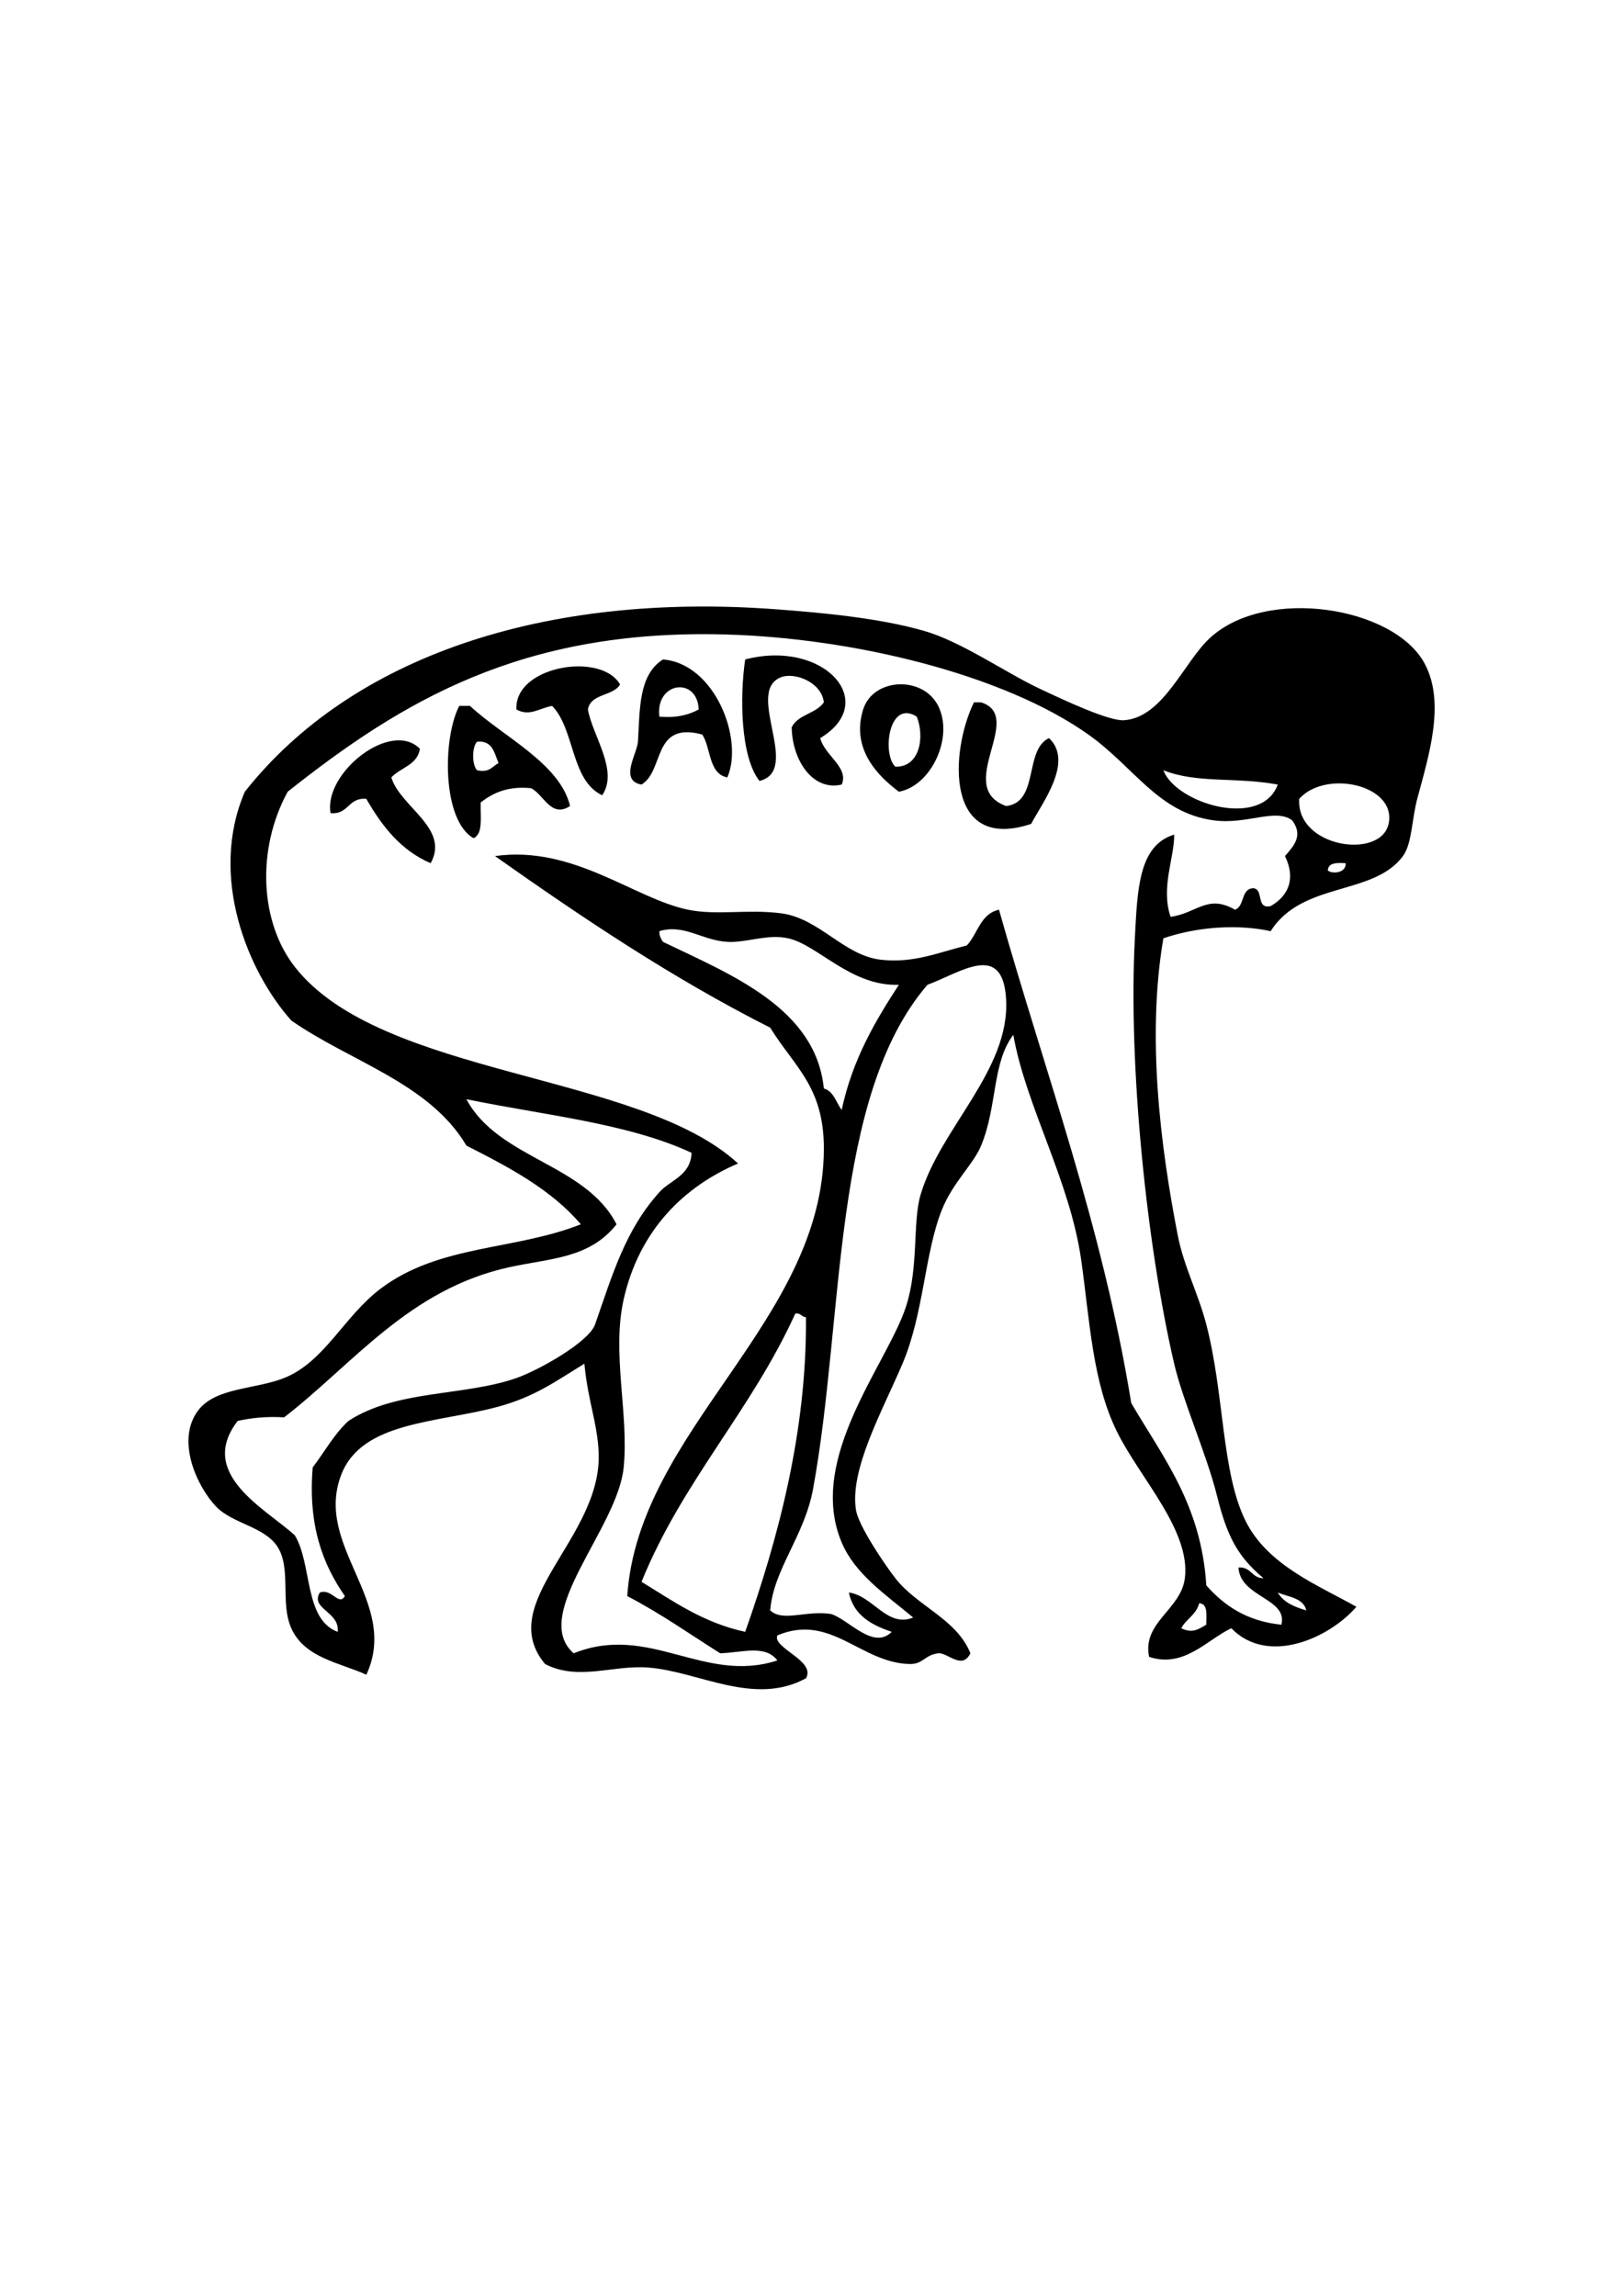 <?xml version="1.0" encoding="utf-8"?>
<!-- Generator: Adobe Illustrator 23.0.1, SVG Export Plug-In . SVG Version: 6.00 Build 0)  -->
<svg version="1.1" id="レイヤー_1" xmlns="http://www.w3.org/2000/svg" xmlns:xlink="http://www.w3.org/1999/xlink" x="0px"
	 y="0px" viewBox="0 0 595.28 841.89" style="enable-background:new 0 0 595.28 841.89;" xml:space="preserve">
<g>
	<path style="fill-rule:evenodd;clip-rule:evenodd;" d="M426.7,344.08c-6.12,35.76-1.18,75.78,5.25,108.81
		c2.24,11.53,7.52,21.37,10.49,32.77c6.69,25.76,5.52,54.18,14.42,72.11c8.13,16.38,27.12,23.78,40.64,31.46
		c-9.84,11.37-32.34,21.75-45.88,7.87c-8.76,4.06-17.35,14.79-30.15,10.49c-2.64-12.65,11.66-17.29,13.11-28.84
		c2.2-17.5-16.53-36.76-24.91-53.75c-8.99-18.24-9.93-40.44-13.11-62.93c-4.12-29.12-20.25-56.31-24.91-82.59
		c-7.84,10.41-5.8,26.15-11.8,40.64c-2.85,6.89-10.37,13.44-14.42,23.6c-6.31,15.84-6.61,38.05-14.42,56.37
		c-7.42,17.42-19.5,38.88-17.04,53.75c0.91,5.54,9.98,19.17,14.42,24.91c7.9,10.22,22.54,14.96,27.53,27.53
		c-3.07,6.3-8.41-0.39-11.8,0c-4.98,0.58-5.5,4.04-10.49,3.93c-17.98-0.38-28.9-18.77-48.51-10.49
		c-1.95,4.62,14.27,9.27,10.49,15.73c-19.04,10.33-39.05-2.4-57.68-3.93c-13.05-1.07-25.78,5.04-38.02-1.31
		c-18.82-22.57,20.83-46.08,19.67-77.35c-0.4-10.84-3.88-18.68-5.25-32.78c-10.83,6.67-18.24,12.1-31.46,15.73
		c-22.03,6.05-50.03,5.23-57.68,24.91c-10.25,26.34,21.59,46.59,9.18,73.42c-9.65-4.43-22.63-6.08-27.53-17.04
		c-4.24-9.5,0.21-22.11-5.24-30.15c-4.84-7.14-16.36-8.26-22.29-14.42c-7.06-7.34-14.98-24.46-6.56-35.4
		c6.47-8.4,21.01-7.62,31.46-11.8c14.87-5.94,21.87-22.56,35.4-32.77c21.5-16.23,49.18-13.97,73.42-23.6
		c-10.85-12.75-26.28-20.92-41.95-28.84c-13.66-23.05-42.63-30.78-64.24-45.89c-15.88-17.8-30.45-52.76-17.04-83.9
		c39.07-49.44,109.71-73.36,195.34-66.86c16.21,1.23,37.15,3.1,53.75,7.87c13.67,3.92,29.73,15.18,41.95,20.98
		c10.04,4.76,26.01,12.19,31.46,11.8c14.37-1.03,21.92-21.36,31.46-30.15c20.66-19.04,67.35-11.5,78.66,9.18
		c7.92,14.48,1.57,34.07-2.62,49.82c-1.97,7.4-1.9,16.44-5.24,20.98c-10.77,14.63-36.97,9.23-48.51,27.53
		C454.48,338.9,439.57,339.7,426.7,344.08z M445.06,300.82c-20.35-2.81-28.93-19.43-45.88-31.46
		c-30.69-21.78-85.59-35.48-133.72-36.71c-74.19-1.9-118.12,24.5-159.94,57.68c-11.54,21.15-10.21,47.84,2.62,64.24
		c31.66,40.49,126.4,38.63,162.56,72.1c-19.55,8.31-36.2,24.23-41.95,49.82c-4.45,19.79,1.94,41.9,0,61.62
		c-2.21,22.42-34.42,54.02-18.35,68.17c27.75-11.13,47.78,11.37,74.73,2.62c-4.49-5.84-12.53-2.94-20.98-2.62
		c-11.26-7.1-22-14.71-34.09-20.98c4.08-61,71.84-100.73,72.11-163.87c0.1-22.89-10.76-30.12-19.67-44.57
		c-36.28-18.35-68.91-40.34-100.95-62.93c28.78-4.05,51,15.59,70.8,19.67c10.51,2.16,21.85-0.26,34.09,1.31
		c14.21,1.83,22.98,15.51,36.71,17.04c12.07,1.35,21.18-2.74,31.46-5.24c4.02-4.28,4.96-11.64,11.8-13.11
		c16.81,59.67,37.78,115.17,48.51,180.92c11.6,19.86,25.68,37.25,27.53,66.86c6.56,7.42,14.84,13.13,27.53,14.42
		c2.49-9.71-15.16-10.02-15.73-20.98c4.7-0.33,4.8,3.94,9.18,3.93c-9.48-7.93-13.37-15.36-17.04-30.15
		c-3.77-15.19-12.5-34.65-15.73-48.51c-9.9-42.54-16.9-108.67-14.42-156.01c0.94-17.99,1.37-34.04,14.42-38.02
		c0.16,8.24-5.02,19.49-1.31,30.15c9.65-1.31,13.52-8.41,23.6-2.62c3.62-1.19,2.11-7.5,6.55-7.87c4.26,0.11,0.92,7.82,6.56,6.55
		c6.69-3.84,9.2-10.19,5.24-18.35c3.54-3.99,6.68-7.67,2.62-13.11C467.75,296.23,457.31,302.51,445.06,300.82z M468.66,287.71
		c-15.75-2.88-29.46-0.31-41.95-5.24C431.21,294.59,462.56,304.17,468.66,287.71z M509.3,302.13c3.11-14.25-23.01-20.11-32.78-9.18
		C475.4,310.85,506.42,315.32,509.3,302.13z M487.01,319.17c1.24,1.36,6.75,1.2,6.56-2.62C490.31,316.36,487.2,316.31,487.01,319.17
		z M289.05,344.08c-7.69-1.68-15.33,1.72-22.29,1.31c-9.27-0.54-15.8-6.65-24.91-3.93c-0.06,1.81,0.62,2.88,1.31,3.93
		c24.81,11.96,56.08,24.25,59,53.75c3.71,1.1,4.46,5.15,6.55,7.87c3.93-18.35,12.18-32.39,20.98-45.88
		C312.09,361.79,299.98,346.47,289.05,344.08z M308.71,565.64c-13-30.81,16.8-65.53,23.6-86.53c4.69-14.49,2.41-30.73,5.24-40.64
		c7.02-24.52,32.98-45.95,31.46-72.1c-1.23-21.26-16.53-9.76-28.84-5.24c-35.28,40.99-30.44,122.12-41.95,184.85
		c-3.2,17.44-14.56,29.54-15.73,44.57c4.7,4.35,13.04-0.1,22.29,1.31c6.49,1.97,15.51,13.38,22.29,6.55
		c-7.53-2.52-14-6.1-15.73-14.42c8.9,1.17,14,13.07,23.6,9.18C324.33,584.37,313.55,577.09,308.71,565.64z M108.13,563.02
		c6.45,10.59,3.3,30.78,15.73,35.4c0.85-7.41-10.19-8.43-6.55-14.42c4.4-1.66,6.93,5.13,9.18,1.31
		c-8.04-11.63-13.56-25.78-11.8-47.2c4.35-5.7,7.87-12.23,13.11-17.04c17.7-11.53,42.41-9,61.62-15.73
		c8.35-2.93,26.6-13.24,28.84-19.66c6.49-18.62,11.12-34.64,23.6-48.51c4.09-4.54,11.41-5.96,11.8-14.42
		c-23.24-10.85-54.34-13.83-82.59-19.66c11.71,21.93,43.68,23.62,55.06,45.88c-9.96,12.56-24.07,12.39-39.33,15.73
		c-36.77,8.04-57.2,35.44-82.59,55.06c-6.52-0.4-12.03,0.21-17.04,1.31C72.17,540.53,97.38,553.21,108.13,563.02z M235.3,580.06
		c11.66,7.13,22.58,15,38.02,18.35c11.95-33.87,22.64-73.24,22.29-115.37c-1.68-0.07-1.82-1.68-3.93-1.31
		C275.59,517.23,250.16,543.36,235.3,580.06z M479.14,590.55c-1.11-4.57-6.46-4.9-10.49-6.55
		C470.74,587.59,474.74,589.27,479.14,590.55z M433.26,597.11c4.03,1.86,5.9,0.59,9.18-1.31c-0.02-3.47,0.73-7.72-2.62-7.87
		C438.78,592.14,435.05,593.66,433.26,597.11z"/>
	<path style="fill-rule:evenodd;clip-rule:evenodd;" d="M266.76,285.09c-6.93-1.37-5.92-10.68-9.18-15.73
		c-18.48-4.94-13.79,13.3-22.29,18.35c-8.29-1.44-1.59-11.31-1.31-15.73c0.75-11.83,0.17-24.44,9.18-30.15
		C262.22,243.35,272.88,271.13,266.76,285.09z M241.85,262.8c6.23,0.55,10.73-0.64,14.42-2.62
		C255.77,247.99,240.28,249.99,241.85,262.8z"/>
	<path style="fill-rule:evenodd;clip-rule:evenodd;" d="M273.32,241.82c28.93-7.49,49.52,15.63,27.53,28.84
		c1.48,6.28,10.63,10.77,7.87,17.04c-10.58,2.51-18.13-8.81-18.35-20.98c2.26-4.74,8.99-5,11.8-9.18
		c-0.84-7.37-10.69-11.16-15.73-9.18c-13.43,5.27,7.72,34.13-7.87,38.02C271.56,277.57,271.3,255.34,273.32,241.82z"/>
	<path style="fill-rule:evenodd;clip-rule:evenodd;" d="M227.43,251c-2.6,4.4-10.77,3.21-11.8,9.18
		c1.69,9.67,11.37,22.38,5.24,31.46c-11.58-5.46-9.96-24.12-18.35-32.77c-4.87,0.85-8.24,3.99-13.11,1.31
		C188.53,244.25,220.44,238.86,227.43,251z"/>
	<path style="fill-rule:evenodd;clip-rule:evenodd;" d="M329.69,290.33c-7.67-5.74-17.63-15.64-13.11-30.15
		c3.62-11.62,21.9-12.54,27.53-1.31C349.9,270.42,341.53,288.18,329.69,290.33z M328.38,281.15c8.92,0.29,10.88-10.77,7.87-18.35
		C325.93,256.28,323.46,276.52,328.38,281.15z"/>
	<path style="fill-rule:evenodd;clip-rule:evenodd;" d="M359.84,257.56c16.45,5.26-10.13,31.01,9.18,38.02
		c12.2-1.34,6.5-20.59,15.73-24.91c9.15,8.62-2.47,23.72-6.55,31.46c-31.68,10.54-29.77-26.55-20.98-44.57
		C358.09,257.56,358.97,257.56,359.84,257.56z"/>
	<path style="fill-rule:evenodd;clip-rule:evenodd;" d="M209.08,295.57c-7.06,4.7-9.8-4.62-14.42-6.55
		c-8.65-0.79-13.91,1.82-18.35,5.24c-0.19,5.06,1.02,11.51-2.62,13.11c-11.44-6.42-11.51-36.31-5.25-48.51c1.31,0,2.62,0,3.93,0
		C184.62,270.26,205.4,279.96,209.08,295.57z M174.99,282.46c4.53,1.04,5.54-1.46,7.87-2.62c-1.56-3.68-2.13-8.36-7.87-7.86
		C173.06,273.88,173.06,280.56,174.99,282.46z"/>
	<path style="fill-rule:evenodd;clip-rule:evenodd;" d="M154.02,274.6c-0.96,6.03-7.15,6.84-10.49,10.49
		c3.28,10.88,21.58,18.65,14.42,31.46c-10.99-4.74-17.85-13.61-23.6-23.6c-6.72-0.6-6.39,5.85-13.11,5.24
		C118.63,283.47,143.4,263.79,154.02,274.6z"/>
</g>
</svg>
